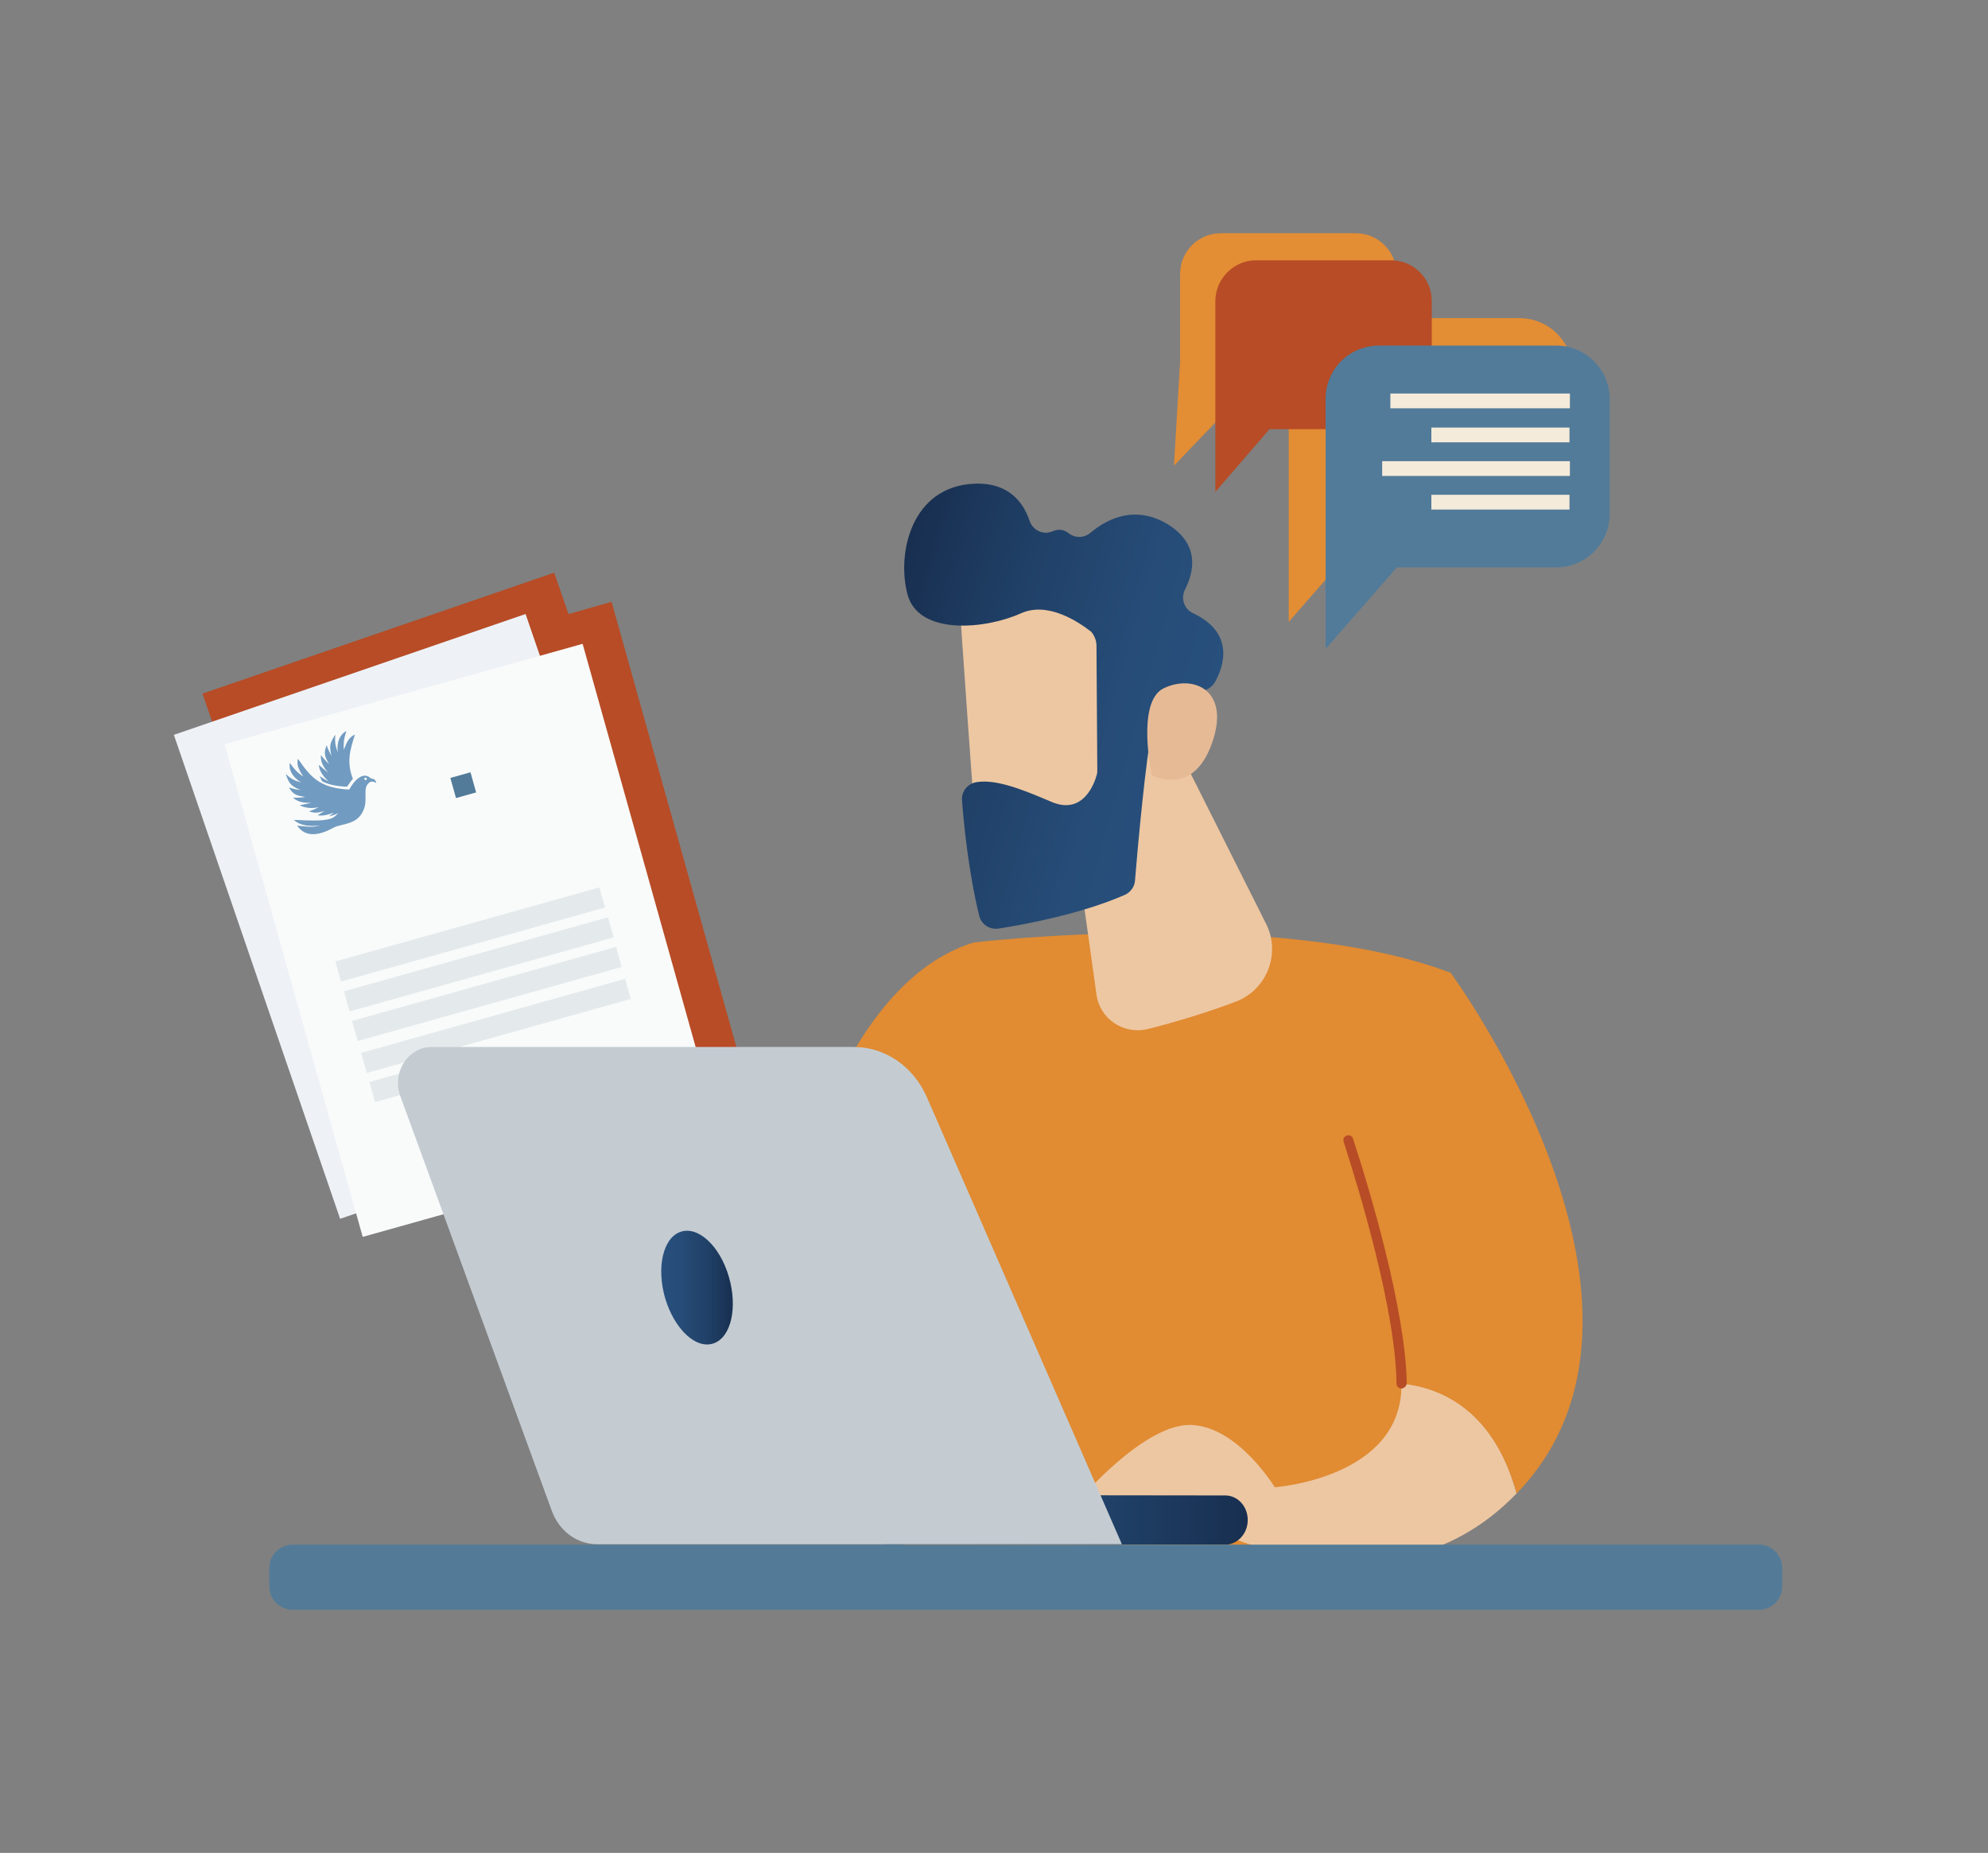 <?xml version="1.0" encoding="utf-8"?>
<!-- Generator: Adobe Illustrator 26.0.1, SVG Export Plug-In . SVG Version: 6.00 Build 0)  -->
<svg version="1.1" id="Isolation_Mode" xmlns="http://www.w3.org/2000/svg" xmlns:xlink="http://www.w3.org/1999/xlink" x="0px"
	 y="0px" viewBox="0 0 485 452" style="enable-background:new 0 0 485 452;" xml:space="preserve">
<rect x="0" y="0" width="485" height="452" fill="#808080" stroke="none"/>
<style type="text/css">
	.st0{fill:#B74C26;}
	.st1{fill:#EEF2F7;}
	.st2{fill:#F9FBFA;}
	.st3{fill:#527B99;}
	.st4{fill:#E4EAEC;}
	.st5{fill-rule:evenodd;clip-rule:evenodd;fill:#719BC1;}
	.st6{fill:#E18B32;}
	.st7{fill:#EDC7A2;}
	.st8{fill:url(#SVGID_1_);}
	.st9{fill:#C4CCD2;}
	.st10{fill:url(#SVGID_00000008869287962482442630000004377788713674826422_);}
	.st11{fill:url(#SVGID_00000165198100187946429900000000190317690033238447_);}
	.st12{fill:#E7BA96;}
	.st13{fill:#537B98;}
	.st14{fill:#E38D34;}
	.st15{fill:#F5EBDA;}
</style>
<g>
	<g>
		<polygon class="st0" points="182.9,267 149.2,146.8 138.7,149.8 135.2,139.7 49.4,169.2 89.9,287.2 93.9,285.8 95.5,291.5 		"/>
	</g>
	<g>
		
			<rect x="60.2" y="161.1" transform="matrix(0.946 -0.325 0.325 0.946 -66.889 46.422)" class="st1" width="90.7" height="124.8"/>
	</g>
	<g>
		
			<rect x="70" y="166.9" transform="matrix(0.963 -0.27 0.27 0.963 -57.68 39.718)" class="st2" width="90.7" height="124.8"/>
	</g>
	<g>
		
			<rect x="110.5" y="188.9" transform="matrix(0.963 -0.27 0.27 0.963 -47.544 37.691)" class="st3" width="5.1" height="5.1"/>
	</g>
	<g>
		
			<rect x="81.3" y="225.3" transform="matrix(0.963 -0.27 0.27 0.963 -57.315 39.521)" class="st4" width="66.9" height="5.1"/>
	</g>
	<g>
		
			<rect x="83.4" y="232.6" transform="matrix(0.963 -0.27 0.27 0.963 -59.209 40.345)" class="st4" width="66.9" height="5.1"/>
	</g>
	<g>
		
			<rect x="85.4" y="239.8" transform="matrix(0.963 -0.27 0.27 0.963 -61.103 41.17)" class="st4" width="66.9" height="5.1"/>
	</g>
	<g>
		
			<rect x="87.6" y="247.6" transform="matrix(0.963 -0.27 0.27 0.963 -63.117 42.047)" class="st4" width="66.9" height="5.1"/>
	</g>
	<g>
		
			<rect x="90.3" y="259.6" transform="matrix(0.963 -0.27 0.27 0.963 -66.927 38.324)" class="st4" width="30.8" height="5.1"/>
	</g>
	<path class="st5" d="M90.5,189.9c-1.9-1.9-4.1,0.5-5.3,2.7c-7.5-0.3-9.7-3.5-12.5-7.5c-0.4,1.3,0.1,2.6,1.3,4.3
		c-1.4-0.8-2.3-1.9-3.3-3.3c-0.3,1.8,0.7,3.5,2.8,4.8c-2-0.6-2.6-1-3.8-2.1c0.8,2.2,1.1,2.9,3.6,3.9c-1.1-0.1-1.5-0.2-2.8-0.6
		c1,1.7,1.8,2,4,2.3c-1.2,0.2-1.4,0.2-3,0.2c1.3,1.2,3,1.3,4.5,1.2c-0.9,0.2-2,0.5-2.9,0.6c0.8,0.5,2.6,1,4.6,0.5
		c-0.6,0.4-1.4,0.7-2.3,1c1.5,0.6,2.4,0.3,3.8-0.1c-0.6,0.4-1.2,0.7-1.7,1.1c1.6,0.2,3-0.3,4-0.7l-1.2,0.9c0.7-0.1,1.6-0.4,2.2-0.8
		c-0.3,0.4-0.6,0.7-1,1c-1.6,1.1-5.5,0.9-9.8,0.7c1.6,1.5,3.9,1.6,6.4,1.4c-1.9,0.5-3.7,0.2-5.6,0c2.1,3.1,5.6,2.3,8.9,0.5
		c0.3-0.2,0.7-0.3,1-0.4c2.6-0.7,4.9-0.9,6.2-3.7c1.4-2.9-0.5-5.8,1.8-7.1l0,0c0.6-0.1,0.9,0,1.4,0.3
		C91.6,190.2,91.3,190,90.5,189.9L90.5,189.9L90.5,189.9z M89.1,189.7c0.2,0,0.3,0.1,0.4,0.2c0,0.2-0.1,0.3-0.2,0.4
		s-0.3-0.1-0.4-0.2C88.8,189.9,88.9,189.8,89.1,189.7L89.1,189.7z M86.1,190c-0.8,0.8-1.3,1.9-1.5,1.9c-2.6-0.1-4.4-0.5-6-1.3
		c-0.2-0.3-0.4-0.8-0.6-1.3c0.8,0.6,1.5,1,2.2,1.3c-1.7-1.4-2.4-3-2.4-4c0.7,0.6,1.5,1.3,2.3,1.9c-1-1.1-2-2.6-1.8-4.3
		c1,1.3,1.2,1.4,2,2.2c-1.1-1.9-1.4-2.7-0.6-4.6c0.4,1.3,0.7,1.6,1.2,2.6c-0.7-2.6-0.3-3.3,0.9-5.2c-0.1,1.7-0.1,2.4,0.6,4.3
		c-0.3-2.5,0.5-4.3,2.1-5.2c-0.5,1.6-0.8,3-0.6,4.6c0.7-2,1.4-3.2,2.7-3.7C85.4,182.9,84.5,185.9,86.1,190z"/>
	<g>
		<g>
			<path class="st6" d="M181.9,354c0,0,8.2-109.6,55.7-124.1c0,0,73.9-8.7,116.3,7.4l-9,138.8C345,376.1,224.9,403.4,181.9,354z"/>
		</g>
		<g>
			<path class="st7" d="M341.9,337.5c0,0.1,0,0.2,0,0.2c0.2,22.9-30.9,25.1-30.9,25.1s-8.9-14.7-20.3-15.2
				c-11.4-0.5-27.2,18.1-27.2,18.1l25.3,4c0,0,48.2,28.9,81.2-5.4C364.2,342.9,350.3,338.2,341.9,337.5z"/>
			<path class="st6" d="M353.9,237.3c-31.3,11.1-26.8,35.7-26.8,35.7s14.4,41.5,14.7,64.5c8.4,0.8,22.3,5.4,28.2,26.8
				c0.8-0.8,1.6-1.7,2.3-2.5C411.8,316,353.9,237.3,353.9,237.3z"/>
			<path class="st0" d="M341.9,338.7c-0.7,0-1.2-0.5-1.2-1.2c-0.2-17.9-9.1-47.2-12.9-59c-0.2-0.6,0.1-1.3,0.8-1.5
				c0.6-0.2,1.3,0.1,1.5,0.8c3.9,11.9,12.8,41.5,13.1,59.7C343.1,338.1,342.6,338.7,341.9,338.7
				C341.9,338.7,341.9,338.7,341.9,338.7z"/>
		</g>
		<g>
			<linearGradient id="SVGID_1_" gradientUnits="userSpaceOnUse" x1="210.904" y1="370.728" x2="304.413" y2="370.728">
				<stop  offset="0" style="stop-color:#28507D"/>
				<stop  offset="0.279" style="stop-color:#264C77"/>
				<stop  offset="0.645" style="stop-color:#204067"/>
				<stop  offset="1" style="stop-color:#182F50"/>
			</linearGradient>
			<path class="st8" d="M299.2,376.8c-0.1,0-0.2,0-0.3,0l-82.4-0.1c-3.1,0-5.5-2.7-5.5-6c0-3.3,2.5-6,5.5-6l82.4,0.1
				c3.1,0,5.5,2.7,5.5,6C304.4,374,302.1,376.6,299.2,376.8z"/>
			<path class="st9" d="M105.3,255.4h103c7.6,0,14.5,4.7,17.8,12.2l47.6,109.1h-128c-4.9,0-9.3-3.2-11.1-8.2l-36.9-101
				C95.5,261.7,99.5,255.4,105.3,255.4z"/>
			
				<linearGradient id="SVGID_00000038407988292686854200000008912502556557186749_" gradientUnits="userSpaceOnUse" x1="161.384" y1="314.06" x2="178.819" y2="314.06">
				<stop  offset="0" style="stop-color:#28507D"/>
				<stop  offset="0.279" style="stop-color:#264C77"/>
				<stop  offset="0.645" style="stop-color:#204067"/>
				<stop  offset="1" style="stop-color:#182F50"/>
			</linearGradient>
			<path style="fill:url(#SVGID_00000038407988292686854200000008912502556557186749_);" d="M177.8,311.4c2.2,7.5,0.6,14.8-3.7,16.3
				c-4.3,1.5-9.5-3.4-11.8-10.9c-2.2-7.5-0.6-14.8,3.7-16.3C170.3,299,175.6,303.9,177.8,311.4z"/>
		</g>
		<g>
			<path class="st7" d="M260,189l7.5,53.6c0.8,6,6.7,9.9,12.6,8.4c6.4-1.6,14.4-4,21.5-6.7c7.5-2.9,10.9-11.7,7.3-18.9L285.1,178
				L260,189z"/>
			<g>
				<path class="st7" d="M234.1,145.7c-0.2,0.9,4.2,60.6,4.2,60.6l34.1-3.3l4.2-57.3C276.6,145.8,238.2,131.1,234.1,145.7z"/>
				
					<linearGradient id="SVGID_00000122698230166790078720000005948060793088579262_" gradientUnits="userSpaceOnUse" x1="-3800.292" y1="1532.069" x2="-3718.192" y2="1532.069" gradientTransform="matrix(-0.964 -0.267 -0.267 0.964 -2962.418 -2304.738)">
					<stop  offset="0" style="stop-color:#28507D"/>
					<stop  offset="0.279" style="stop-color:#264C77"/>
					<stop  offset="0.645" style="stop-color:#204067"/>
					<stop  offset="1" style="stop-color:#182F50"/>
				</linearGradient>
				<path style="fill:url(#SVGID_00000122698230166790078720000005948060793088579262_);" d="M267.5,157.5l0.2,30.3
					c0,0.4,0,0.8-0.1,1.1c-0.6,2.3-3.4,10-11.1,6.7c-7-3-13.5-5.6-18.3-4.8c-2.2,0.4-3.7,2.3-3.5,4.5c0.4,5.4,1.6,17.6,4.2,28.1
					c0.5,2.1,2.6,3.5,4.8,3.1c6.5-1,20.2-3.6,30.7-8.2c1.4-0.6,2.4-2,2.5-3.5c0.6-7.6,2.7-30.6,4.2-36.9c1.5-5.9,9.3-8.6,12.7-9.5
					c1.1-0.3,2-1,2.6-2c2-3.5,5.1-11.9-5.3-16.8c-2.2-1-3.1-3.6-2-5.8c2.2-4.3,3.7-11-4.2-15.9c-8.1-4.9-15-1.2-18.9,2.1
					c-1.6,1.3-3.8,1.3-5.4,0c-0.9-0.7-2.1-1.1-3.8-0.4c-2.2,1-4.8-0.2-5.6-2.5c-1.5-4.5-5.1-9.5-13.6-9.1
					c-15.2,0.7-18.9,16.9-16.2,27c2.7,10.1,19.1,8.5,27.7,4.6c6.5-2.9,13.9,2,17.1,4.5C267,155,267.5,156.3,267.5,157.5z"/>
				<path class="st12" d="M281,189.1c0,0-3.9-17.9,2.9-21.2s15.8,0,12.2,12.1C291.6,195,281,189.1,281,189.1z"/>
			</g>
		</g>
		<path class="st13" d="M71.4,392.7h357.7c3.1,0,5.7-2.5,5.7-5.7v-4.5c0-3.1-2.5-5.7-5.7-5.7H71.4c-3.1,0-5.7,2.5-5.7,5.7v4.5
			C65.7,390.1,68.3,392.7,71.4,392.7z"/>
	</g>
	<g>
		<path class="st14" d="M370.7,131.8h-38.9l-17.4,19.9v-32.9v-3.9V98.2h-13.2l-14.8,15.4l1.5-25.3v-2.9V66.8c0-5.5,4.5-9.9,9.9-9.9
			h33c5.5,0,9.9,4.5,9.9,9.9v10.8h30c7.2,0,13,5.9,13,13v28.1C383.7,125.9,377.8,131.8,370.7,131.8z"/>
	</g>
	<g>
		<g>
			<g>
				<g>
					<g>
						<g>
							<path class="st0" d="M306.4,63.5h33c5.5,0,9.9,4.5,9.9,9.9v21.4c0,5.5-4.5,9.9-9.9,9.9h-29.7L296.5,120V94.9V92V73.5
								C296.5,68,301,63.5,306.4,63.5z"/>
						</g>
					</g>
				</g>
			</g>
		</g>
	</g>
	<g>
		<g>
			<g>
				<g>
					<g>
						<g>
							<path class="st3" d="M336.4,84.3h43.3c7.2,0,13,5.9,13,13v28.1c0,7.2-5.9,13-13,13h-38.9l-17.4,19.9v-32.9v-3.9V97.3
								C323.4,90.1,329.2,84.3,336.4,84.3z"/>
						</g>
					</g>
				</g>
			</g>
		</g>
	</g>
	<g>
		<g>
			<rect x="339.2" y="96" class="st15" width="43.8" height="3.6"/>
		</g>
	</g>
	<g>
		<g>
			<rect x="349.2" y="104.3" class="st15" width="33.7" height="3.6"/>
		</g>
	</g>
	<g>
		<g>
			<rect x="337.2" y="112.5" class="st15" width="45.8" height="3.6"/>
		</g>
	</g>
	<g>
		<g>
			<rect x="349.2" y="120.7" class="st15" width="33.7" height="3.6"/>
		</g>
	</g>
</g>
</svg>
